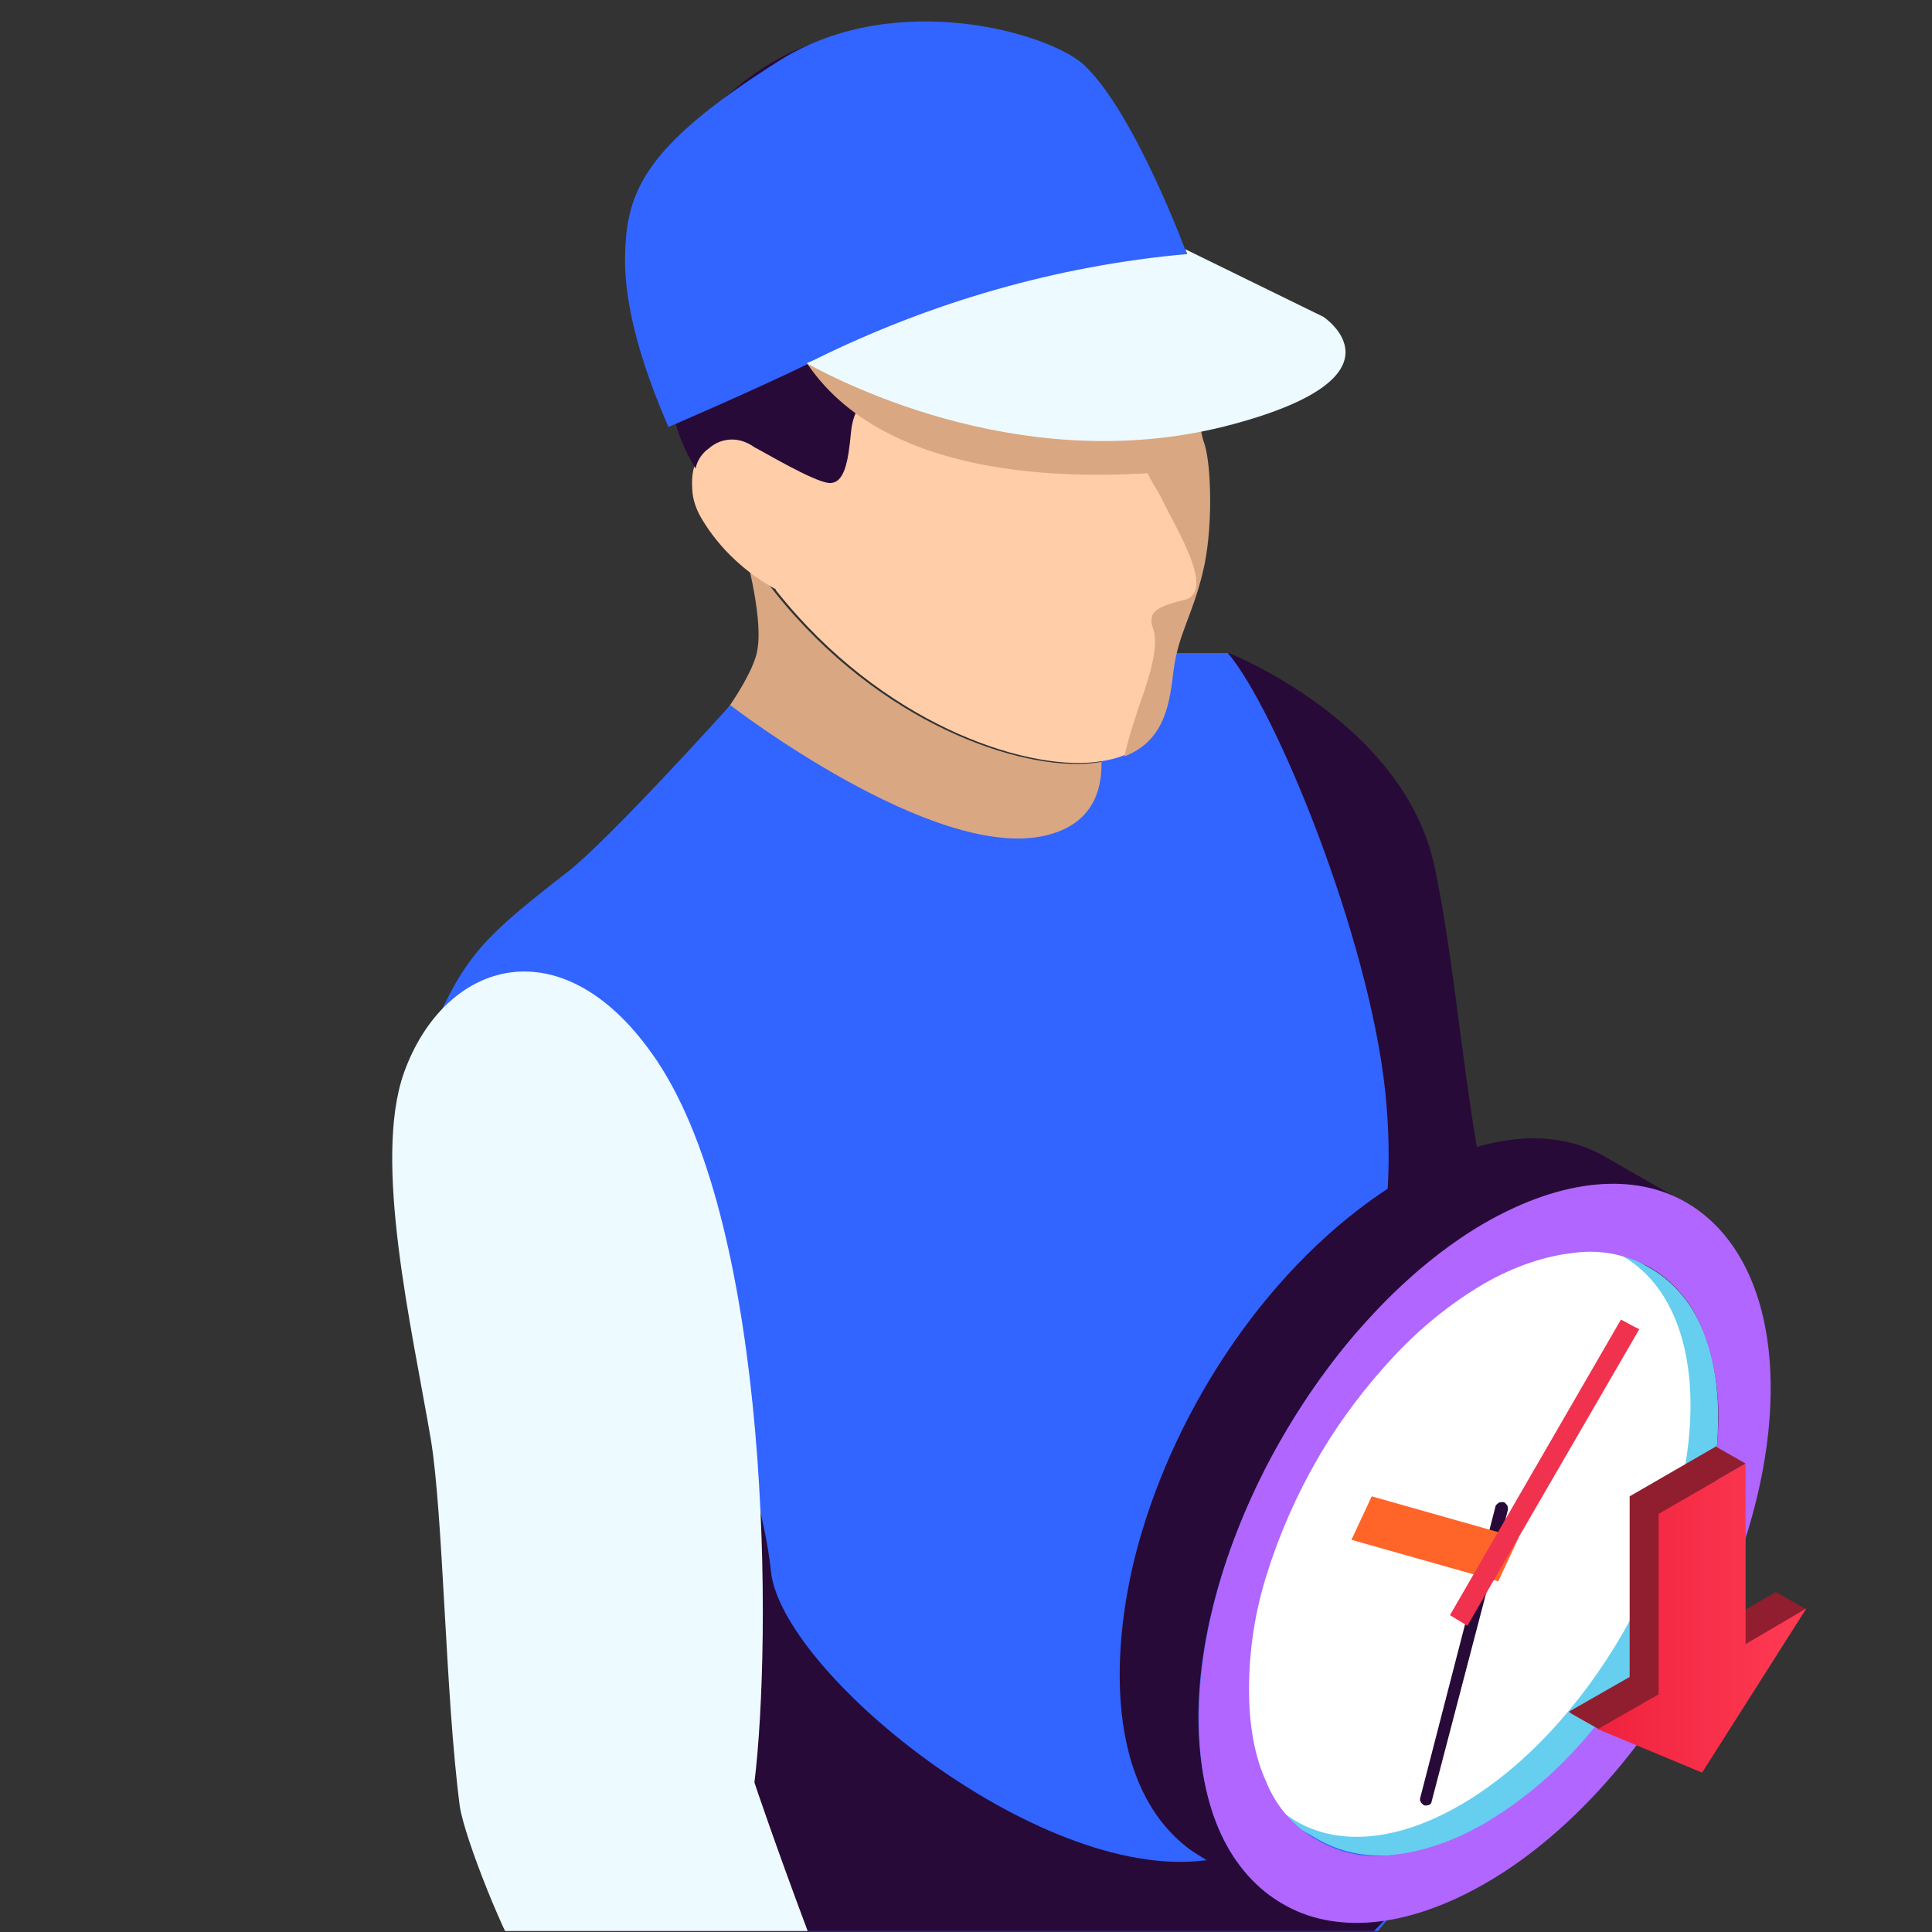 <svg version="1.1" id="prefix__Layer_1" xmlns="http://www.w3.org/2000/svg" xmlns:xlink="http://www.w3.org/1999/xlink" x="0" y="0" viewBox="0 0 200 200" xml:space="preserve"><rect x="0" y="0" width="200" height="200" fill="#333333" stroke="none"/><style>.prefix__st5,.prefix__st7{fill-rule:evenodd;clip-rule:evenodd;fill:#66ceef}.prefix__st7{fill:#280a38}.prefix__st11{fill:#901e2f}</style><defs><path id="prefix__SVGID_1_" d="M14.1 0h173.8v199.9H14.1z"/></defs><clipPath id="prefix__SVGID_00000132783047418918801290000000716086713616262305_"><use xlink:href="#prefix__SVGID_1_" overflow="visible"/></clipPath><path d="M77.2 57.3c.9 1.3 1.9 2.6 3 4C91.1 75 105.7 79.8 113.1 79c.8-.1 1.5-.2 2.2-.4 1.8 8.7 2.1 17.6-3.5 20.9C91.9 111.3 67.6 83 67.6 83s8.9-9.7 10.6-14.9c.8-2.3 0-6.7-1-10.8z" clip-path="url(#prefix__SVGID_00000132783047418918801290000000716086713616262305_)" fill="#d9a782"/><path d="M124.7 69l2.5-1.4s18.1 7.1 21.3 22.1c3.2 15 3.6 36.7 9.5 44.6 6 7.9 3.9 47.5 1.9 48.1-2 .7-14.8 5.6-14.8 5.6l-24.6-84.8 4.2-34.2z" clip-path="url(#prefix__SVGID_00000132783047418918801290000000716086713616262305_)" fill="#280a38"/><path d="M53.3 125.4c-1.7-8.6-10.6-14.2-8.7-18.4 3.6-8.2 5.5-10 14.1-16.7C63 87 75.6 73 75.6 73s21 16.2 32.6 13.5c11.6-2.7 2.3-18.9 2.3-18.9h16.6c4.9 5.7 14.6 29.3 16.3 45.4s-3.3 26-3.3 26 11 42.2 11.3 46.8c0 0-7.5 20.7-30.5 29.4-36 13.5-59.7 0-59.7 0 2.2-9.9 2.6-27.8 2-34.6s-6-36-9.9-55.2z" clip-path="url(#prefix__SVGID_00000132783047418918801290000000716086713616262305_)" fill="#3264ff"/><path d="M61.2 215.2c2.2-9.9 2.6-27.8 2-34.6-.6-6.5-5.6-33.5-9.4-52.7l15.2-1.8s9.8 26 10.8 36.5c1 10.4 27.5 32.1 44.8 30 6.5-.8 19.9 4.9 19.9 4.9-8.4 9.2-16.7 15.5-28.4 19.8-36 13.5-54.9-2.1-54.9-2.1-1.3 6-.3-6.1 0 0z" clip-path="url(#prefix__SVGID_00000132783047418918801290000000716086713616262305_)" fill="#280a38"/><path d="M67.9 26.3C69.3 15 80.2 8 89.8 6.4c9.6-1.6 24.5 4.5 29.8 13.8 2 4.4 3.6 8.9 4.7 13.6.9 3.8.8 3.8.4 6.1-.4 2.2-.9 3.8-.1 6 .7 2.2.9 8.9-.2 13.3-1.1 4.5-2.5 6.3-3 10s-.7 8.9-8.1 9.7c-7.4.8-22-4-32.9-17.7 0 0-.1-.1-.1-.2-3.1-1.7-5.8-4.2-7.6-7.2-.5-.8-.9-1.8-1-2.7-.1-1-.1-2 .2-2.9-3.7-6.7-5-14.4-4-21.9z" clip-path="url(#prefix__SVGID_00000132783047418918801290000000716086713616262305_)" fill="#ffcda8"/><path d="M74.3 10.8c9.6-9.3 19.9-9 31.2-4.6s14.3 12.1 14.7 14.8c.4 2.7 1.2 3.2 1.2 3.2-.4 2.8-1.4 6.5-4.7 7.1-5.4 1-19.4-3.3-22.9 3.1s-5.4 7.1-5.7 10.3c-.3 3.2-.7 5.4-2.3 5.3-1.7-.2-6.7-3.2-7.7-3.7-.7-.5-1.5-.8-2.3-.8-.9 0-1.7.3-2.4.9-.7.5-1.2 1.2-1.4 2.1-1.1-1.8-1.9-3.8-2.5-5.9-.1-.5-.3-.9-.6-1.3-2.3-5-3-10.7-2-16.1.8-5.5 3.5-10.5 7.4-14.4z" clip-path="url(#prefix__SVGID_00000132783047418918801290000000716086713616262305_)" fill="#280a38"/><path d="M118.5 71.4c1.9-5.7.7-6.2.7-7 0-.8 0-1.5 3.4-2.3 3.4-.8-1.1-7.8-2.3-10.4-1.3-2.6-2-2.4-1.6-5.7.2-2.3 3.9-5.2 6.3-6.8l-.2.8c-.4 2.2-.9 3.8-.1 6 .7 2.2.9 8.9-.2 13.3-1.1 4.5-2.5 6.3-3 10-.4 3.1-.7 7.3-5.1 9 .4-1.9 1.2-4.3 2.1-6.9z" clip-path="url(#prefix__SVGID_00000132783047418918801290000000716086713616262305_)" fill="#d9a782"/><path d="M108 10c4.9 2.5 9.2 6 11.6 10.2 2 4.4 3.6 8.9 4.7 13.6.9 3.8.8 3.8.4 6.1-.4 2.2-.9 3.8-.1 6 .2.8.4 1.6.4 2.5-10.9 1.4-32.6 2.2-41.4-10.7-8.7-12.8 12.1-23 24.4-27.7z" clip-path="url(#prefix__SVGID_00000132783047418918801290000000716086713616262305_)" fill="#d9a782"/><path d="M69.2 44.2s9.1-3.9 15-6.8c12.1-6 25.2-9.8 38.7-11 0 0-5.3-14.5-10.6-19.6-3.4-3.3-19.4-8.1-31.5-.6-14.6 9.2-16.1 13.9-16.1 21.1.1 4.5 1.5 10 4.5 16.9z" clip-path="url(#prefix__SVGID_00000132783047418918801290000000716086713616262305_)" fill="#3264ff"/><path d="M84.2 37.3c12.1-6 25.2-9.8 38.7-11l-.2-.5 14.3 7s9.2 6.1-9.3 11.1c-21 5.7-40.2-4.1-44.2-6.3l.7-.3zM93.2 222.4H78l-16.1-6.3-7.5-12.3c-2-2.7-6.3-13.5-6.8-16.8-1.5-11.4-1.7-30.1-3-38-2-11.7-6-28.8-2.8-37.9C46 99.3 58.4 95.5 68 109.8c11.9 17.8 11.9 60 10.1 74.7-.1-.1 9.6 28.1 15.1 37.9z" clip-path="url(#prefix__SVGID_00000132783047418918801290000000716086713616262305_)" fill="#edfaff"/><g><path class="prefix__st5" d="M136.6 190.5l-8.2-4.7c9.6 5.4 21.6-3.7 27.7-10.7 8.6-9.8 16.1-26.4 12.8-39.4-1-3.8-2.9-7.2-6.3-9.2l8.6 5c8.7 5.5 7.3 19.4 4.6 28-4 12.7-14.7 28-27.8 31.9-3.8 1-7.8 1.1-11.4-.9z"/><path d="M151.1 131.7c-13.2 7.6-23.9 26.2-23.9 41.4s10.7 21.4 23.9 13.8c13.2-7.6 23.9-26.2 23.9-41.4s-10.7-21.4-23.9-13.8z" fill-rule="evenodd" clip-rule="evenodd" fill="#fff"/><path class="prefix__st7" d="M145.5 121.9c6-3.4 13.9-5.9 20.4-2.3l8.2 4.7c-12.1-6-26.4 5.2-33.9 13.9-10 11.7-18.6 30.8-15.5 46.3 1 5 3.2 9.4 7.6 12.3-2-1.1-7.7-4.3-9.2-5.4-9.4-7.1-7.9-22.9-4.9-32.8 4.3-14.4 14.3-29 27.3-36.7z"/><path class="prefix__st5" d="M136.2 190.2l-8.2-4.7.2.1.2.1 8.2 4.7-.2-.1-.2-.1z"/><path d="M170.8 131.2c-2.4-1.3-5.1-1.9-7.9-1.5-2.8.3-6 1.3-9.3 3.2-3.4 2-6.5 4.5-9.3 7.5-3 3.2-5.7 6.8-7.9 10.6s-4 7.9-5.3 12.1c-1.2 3.8-1.8 7.8-1.8 11.8 0 3.8.6 7 1.8 9.6 1 2.5 2.9 4.7 5.3 6 2.4 1.4 5.1 1.9 7.9 1.5 2.8-.3 6-1.3 9.3-3.2 3.4-2 6.5-4.5 9.3-7.5 6-6.5 10.5-14.2 13.1-22.7 1.2-3.8 1.8-7.8 1.9-11.7 0-3.8-.7-7-1.8-9.6-1.1-2.6-2.9-4.7-5.3-6.1zm-38 17.5c5.4-9.3 12.8-17.4 20.9-22.1 8.2-4.7 15.6-5.2 20.9-2.1 5.3 3.1 8.7 9.7 8.7 19.2 0 9.4-3.3 19.9-8.7 29.2-5.4 9.3-12.7 17.4-20.9 22.1-8.2 4.7-15.6 5.2-20.9 2.1-5.4-3.1-8.7-9.7-8.7-19.2 0-9.4 3.3-19.9 8.7-29.2z" fill-rule="evenodd" clip-rule="evenodd" fill="#b066ff"/><path class="prefix__st7" d="M147.7 186.9h-.2c-.1 0-.2-.1-.2-.1l-.2-.2c0-.1-.1-.2-.1-.2v-.2l7.8-30.2c0-.2.2-.3.3-.4.1-.1.3-.1.5-.1s.3.2.4.3c.1.1.1.3.1.5l-7.9 30.2c0 .1-.1.3-.2.3 0 0-.1.1-.3.1z"/><path d="M157.2 159.2l-2.1 4.5-15.2-4.3 2.1-4.5 15.2 4.3z" fill-rule="evenodd" clip-rule="evenodd" fill="#ff6429"/><path d="M151.9 168.3l-1.8-1.1 17.7-30.6 1.3.7.6.3-17.8 30.7z" fill-rule="evenodd" clip-rule="evenodd" fill="#f0324e"/><path class="prefix__st11" d="M187 166.6l-3-1.7-21.5 12.4 3 1.7 21.5-12.4z"/><path class="prefix__st11" d="M177.7 168.4v-18.7l-9 5.2v18.7l-6.3 3.6 10.8 4.5 10.8-17-6.3 3.7z"/><linearGradient id="prefix__SVGID_00000093859844149601170240000008614994920257076899_" gradientUnits="userSpaceOnUse" x1="165.476" y1="34.507" x2="186.978" y2="34.507" gradientTransform="matrix(1 0 0 -1 0 202)"><stop offset="0" stop-color="#f0223e"/><stop offset="1" stop-color="#ff3b54"/></linearGradient><path d="M180.7 170.2v-18.7l-9 5.2v18.7l-6.3 3.6 10.8 4.5 10.8-17-6.3 3.7z" fill="url(#prefix__SVGID_00000093859844149601170240000008614994920257076899_)"/><path class="prefix__st11" d="M180.7 151.5l-3-1.7-9 5.2 3 1.7 9-5.2z"/></g></svg>